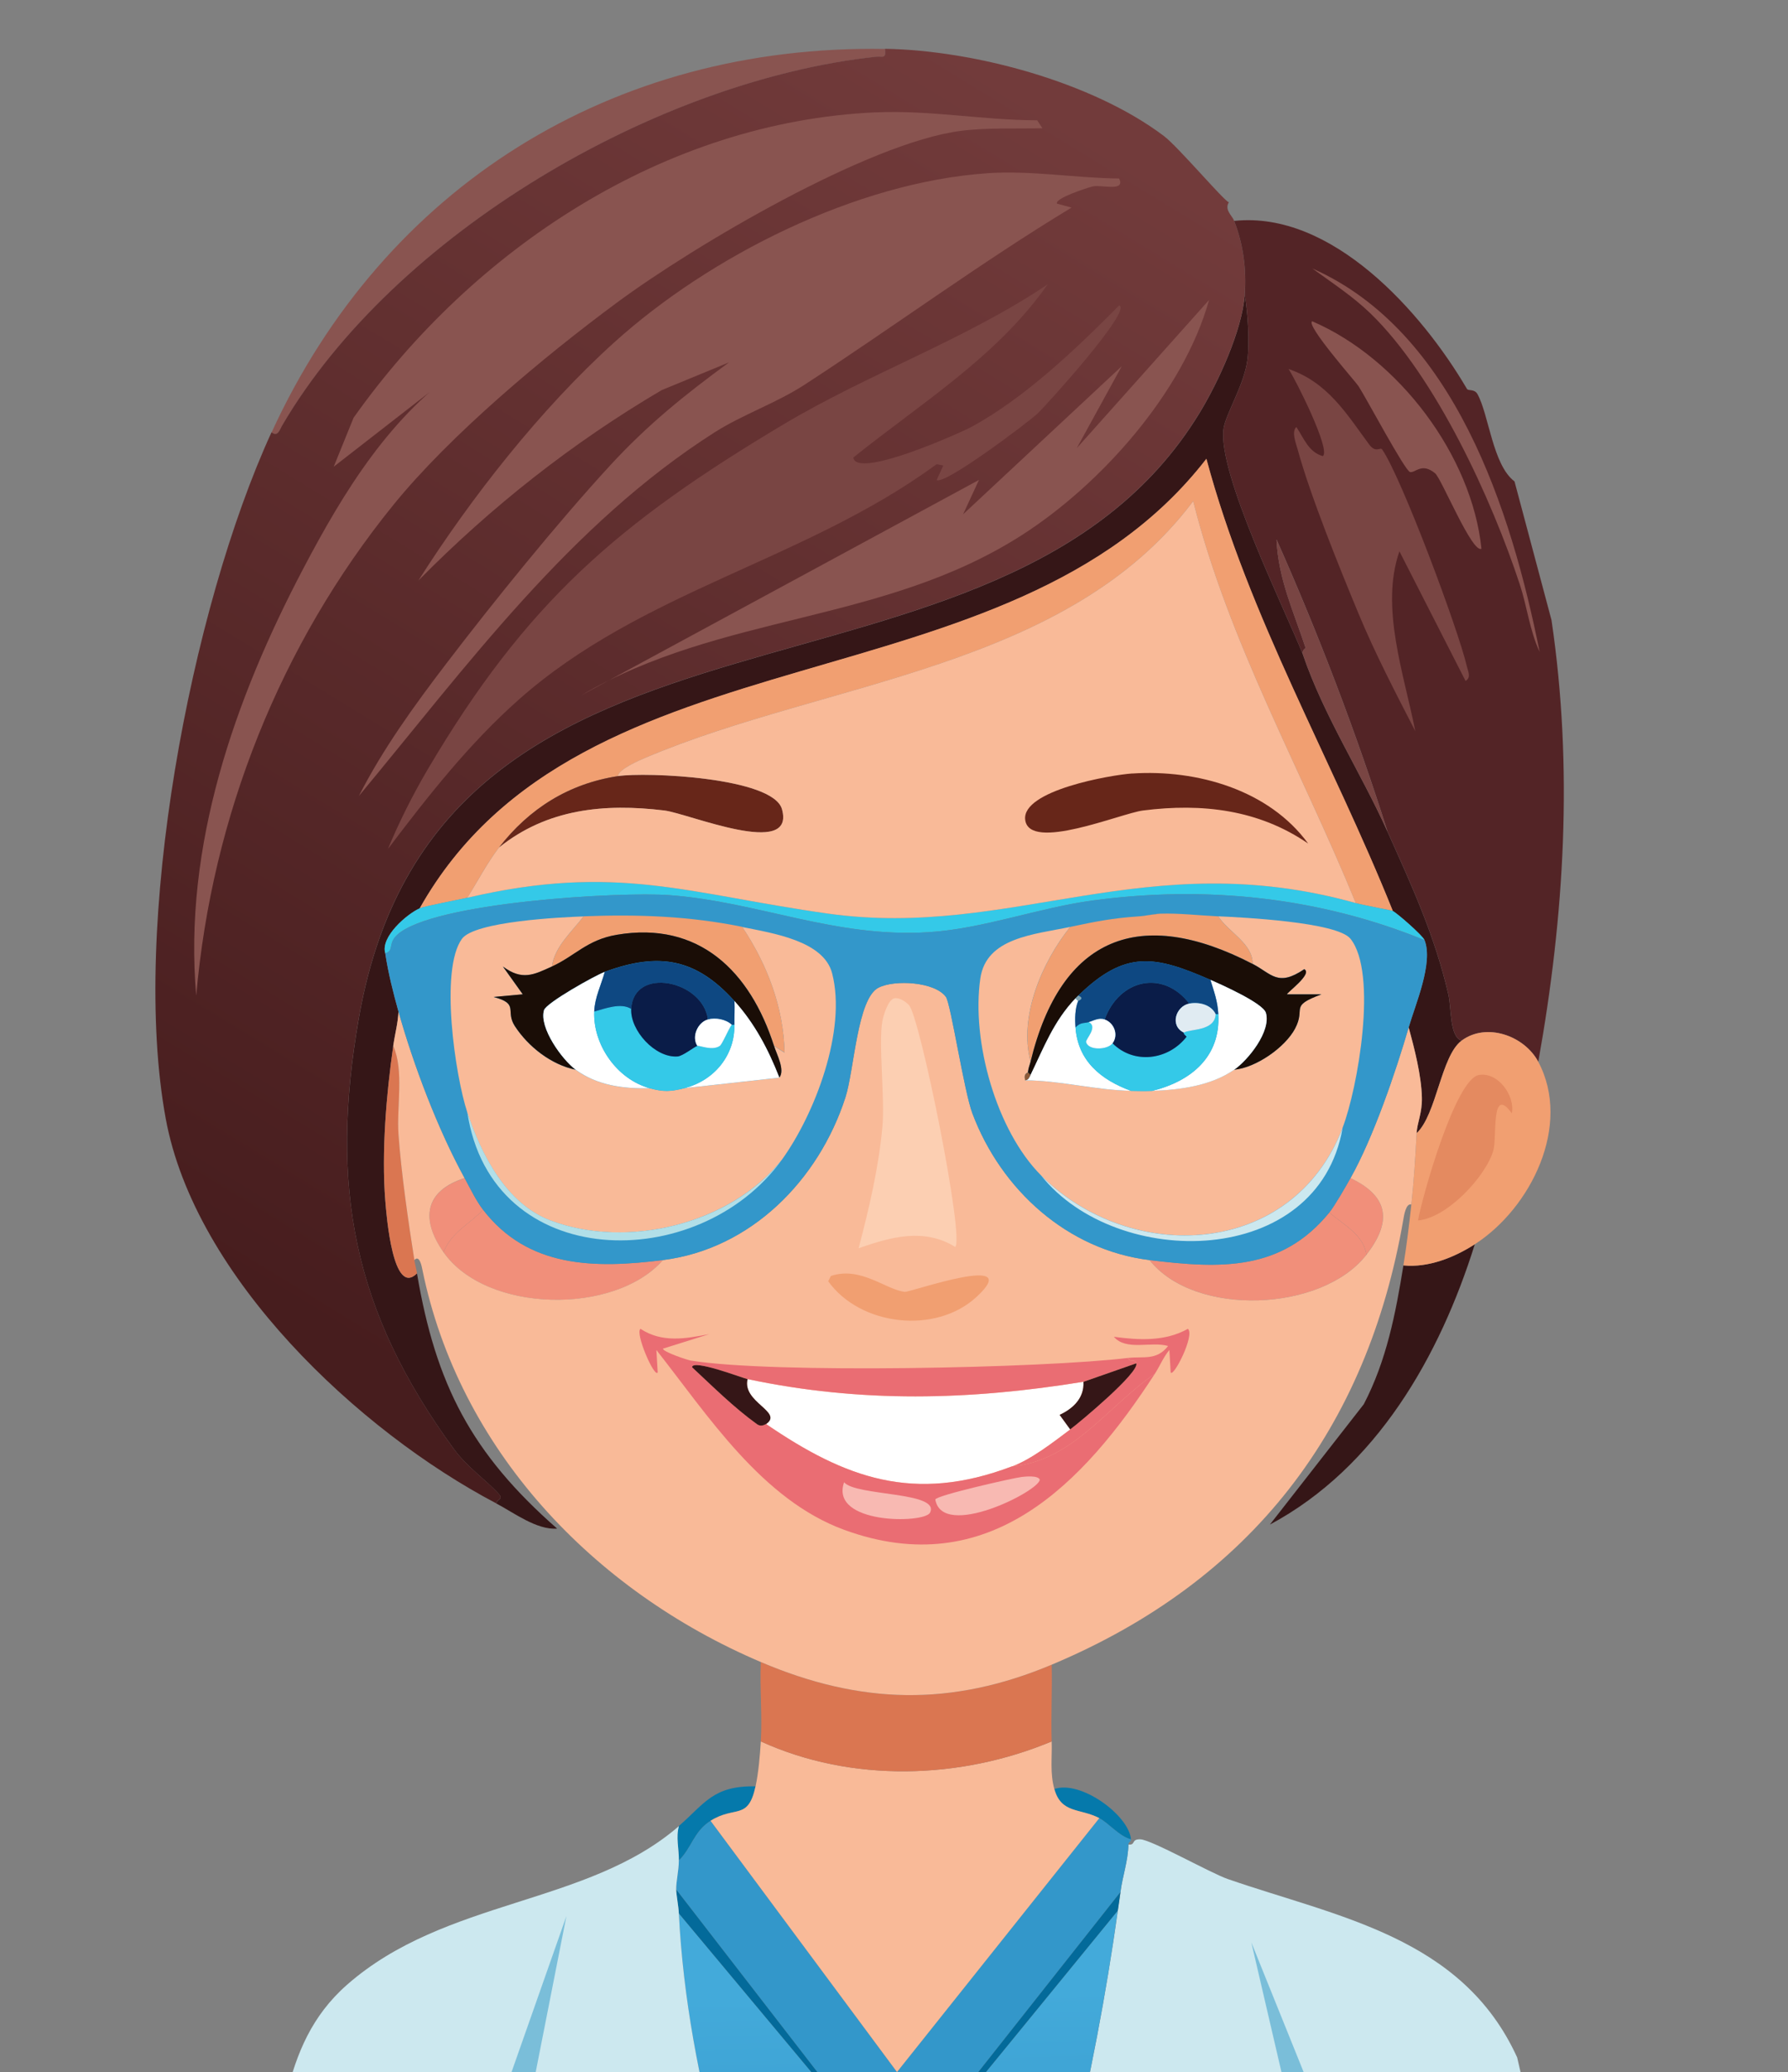 <?xml version="1.0" encoding="UTF-8"?>
<svg id="Layer_1" xmlns="http://www.w3.org/2000/svg" xmlns:xlink="http://www.w3.org/1999/xlink" version="1.1" viewBox="0 0 369.32 427.97">
  <rect x="0" y="0" width="369.32" height="427.97" fill="#808080" stroke="none"/>
  <!-- Generator: Adobe Illustrator 29.5.1, SVG Export Plug-In . SVG Version: 2.1.0 Build 141)  -->
  <defs>
    <style>
      .st0 {
        fill: #34c9e8;
      }

      .st1 {
        fill: #0579ab;
      }

      .st2 {
        fill: url(#linear-gradient1);
      }

      .st3 {
        fill: #fccfb2;
      }

      .st4 {
        fill: #7fa3b3;
      }

      .st5 {
        fill: #3397ca;
      }

      .st6 {
        fill: #794543;
      }

      .st7 {
        fill: #da7651;
      }

      .st8 {
        fill: #6b859c;
      }

      .st9 {
        fill: #f19f71;
      }

      .st10 {
        fill: #895450;
      }

      .st11 {
        fill: url(#linear-gradient);
      }

      .st12 {
        fill: #f18f7a;
      }

      .st13 {
        fill: #532426;
      }

      .st14 {
        fill: #1a0d06;
      }

      .st15 {
        fill: #7abed9;
      }

      .st16 {
        fill: #e48a60;
      }

      .st17 {
        fill: #fff;
      }

      .st18 {
        fill: #036a9a;
      }

      .st19 {
        fill: #ea6d73;
      }

      .st20 {
        fill: #8c5a39;
      }

      .st21 {
        fill: #0a1c48;
      }

      .st22 {
        fill: #b1dfe8;
      }

      .st23 {
        fill: #96cee3;
      }

      .st24 {
        fill: #e0ebf2;
      }

      .st25 {
        fill: #cce8ef;
      }

      .st26 {
        fill: #f9ba98;
      }

      .st27 {
        fill: #351617;
      }

      .st28 {
        fill: #672619;
      }

      .st29 {
        fill: #0e4882;
      }

      .st30 {
        fill: #f8b9b2;
      }
    </style>
    <linearGradient id="linear-gradient" x1="198.75" y1="547.45" x2="45.21" y2="296.24" gradientTransform="translate(0 558.12) scale(1 -1)" gradientUnits="userSpaceOnUse">
      <stop offset="0" stop-color="#723b3b"/>
      <stop offset="1" stop-color="#471d1e"/>
    </linearGradient>
    <linearGradient id="linear-gradient1" x1="186" y1="146" x2="188.1" y2="65.19" gradientTransform="translate(0 558.12) scale(1 -1)" gradientUnits="userSpaceOnUse">
      <stop offset="0" stop-color="#43aada"/>
      <stop offset="1" stop-color="#2f8fc4"/>
    </linearGradient>
  </defs>
  <g id="Generative_Object">
    <g>
      <path class="st27" d="M269.12,135.19c4.35,12.74,12,24.39,17.48,36.6,5.05,11.25,9.74,21.43,12.56,33.59.65,2.81.23,8.78,2.73,9.56-4.25,3.17-5.15,15.27-9.29,19.12.11-2.21,1.17-4.13,1.09-7.37-.12-4.57-1.52-10.04-2.73-14.47,1.41-4.84,5.12-13.34,3.28-18.03-.38-.97-5.73-5.63-6.55-6.01-12.52-31.21-29.73-60.64-38.51-93.4-40.83,52.78-129.02,33.41-162.5,92.86-2.52,1.1-8.15,5.84-7.1,9.29.61,4.04,1.64,8.09,2.73,12.02-.11,2.38-.76,4.77-1.09,7.1-1.42,9.94-2.44,21.94-1.64,31.95.26,3.25,1.6,19.99,6.55,15.02,3.89,22.95,11.24,37.19,28.95,52.71-4.2.33-8.96-3.3-12.56-5.19.13-.93,1.52-.83.55-1.91-2.62-2.9-6.59-5.6-9.29-9.29-20.88-28.54-25.72-54.33-19.66-89.03,16.82-96.33,132.49-57.28,173.7-125.09,3.82-6.28,8.76-17,9.29-24.31.64,3.86,1.01,9.55.55,13.38-.62,5.1-4.45,11.14-4.92,14.2-1.37,9,12.58,37.21,16.39,46.7h-.01Z"/>
      <path class="st10" d="M182.82,10.1c.25,2.2-.44,1.48-1.91,1.64-45.2,4.89-99.44,36.52-122.63,76.2-.52.89-.88,2.37-2.18,1.37C79.36,38.6,126.42,9.15,182.82,10.11h0Z"/>
      <path class="st27" d="M304.63,257c-7.25,23.13-20.28,46.1-42.33,57.9l19.39-24.85c4.7-9,6.59-18.75,8.19-28.68,5.12.51,10.47-1.61,14.75-4.37Z"/>
      <g>
        <path class="st11" d="M253.83,41.78c-.98,1.55.69,2.77,1.09,3.82,1.9,4.93,2.57,10.01,2.18,15.29-.53,7.31-5.47,18.03-9.29,24.31-41.21,67.8-156.88,28.76-173.7,125.09-6.06,34.7-1.21,60.49,19.66,89.03,2.69,3.68,6.67,6.39,9.29,9.29.97,1.08-.41.99-.55,1.91-28.42-14.92-62.25-46.68-68.28-79.48-7.28-39.61,5.07-105.16,21.85-141.75,1.31,1,1.66-.47,2.18-1.37C81.45,48.25,135.69,16.61,180.89,11.72c1.47-.16,2.17.56,1.91-1.64,18.39.31,42.83,6.84,57.63,18.03,2.9,2.19,12.45,13.45,13.38,13.66h.02Z"/>
        <path class="st10" d="M203.85,35.78c9.2-.63,18.19,1,27.31,1.09,1.36,2.84-3.66,1.21-5.46,1.64-1.07.25-7.9,2.46-7.37,3.55l3,.82c-18.52,11.19-36.74,24.62-55.17,36.6-5.81,3.78-12.74,6.12-18.57,9.83-29.9,19.04-51.18,48.27-73.47,75.11,4.93-9.68,11.43-18.67,18.03-27.31,9.77-12.81,23.02-29.18,33.87-40.97,7.74-8.41,15.37-14.56,24.58-21.3l-13.93,5.74c-18.43,10.84-35.26,24.12-50.25,39.33,10.86-17.11,25.28-35.48,40.42-49.16,19.81-17.9,50.07-33.1,77.02-34.96h-.01Z"/>
        <path class="st10" d="M180.91,23.21c11.24-.5,22.16,1.62,33.32,1.64l1.09,1.64c-5.44.13-11.56-.15-16.93.55-19.02,2.47-54.88,23.57-71.01,35.5-15.09,11.16-34.42,27.31-46.16,41.79-23.33,28.79-37.45,64.3-40.69,101.32-2.71-30.88,7.96-61.3,22.12-88.22,8.41-15.99,18.05-31.77,33.32-42.06l-27.04,21.03,4.1-10.11c24.67-34.84,64.19-61.15,107.88-63.09h0Z"/>
        <path class="st6" d="M216.41,58.72c-10.44,14.94-26.17,24.55-40.15,35.78.62,4.56,22.23-5.16,24.31-6.28,10.99-5.92,21.83-16.26,30.59-25.13,2.9.85-15.41,21.03-16.93,22.4-2.31,2.08-19.11,14.72-20.76,13.66l1.37-3-1.37-.27c-27.24,19.97-60.88,26.07-86.3,48.61-10.29,9.12-18.77,19.95-27.04,30.86,2.29-5.54,5.16-11.23,8.19-16.39,20.36-34.53,39.27-50.86,73.47-71.28,17.68-10.56,37.52-17.46,54.62-28.95h0Z"/>
        <path class="st10" d="M249.73,61.99c-5.32,19.02-22.35,38.12-38.78,48.61-28.66,18.3-61.98,16.02-90.95,33.05l82.21-44.52-3.28,7.1,32.77-30.59-9.29,16.93,27.31-30.59h0Z"/>
      </g>
      <g>
        <path class="st13" d="M320.47,128.09c4.51,30.42,2.68,61.06-2.73,91.22-2.87-5.39-10.71-8.19-15.84-4.37-2.5-.78-2.08-6.75-2.73-9.56-2.82-12.16-7.51-22.34-12.56-33.59-6.38-20.23-14.46-41.34-22.94-60.36.36,8.18,3.58,14.97,6.01,22.4.02.07-.85.49-.55,1.37-3.8-9.5-17.75-37.7-16.39-46.7.47-3.07,4.3-9.1,4.92-14.2.47-3.83.1-9.52-.55-13.38.38-5.28-.28-10.36-2.18-15.29,20.17-2.14,38.76,18.78,48.07,34.69.28.48,1.55-.05,2.18,1.09,2.35,4.21,3.13,14.61,7.65,18.03l7.65,28.68v-.03Z"/>
        <path class="st6" d="M266.12,76.2c8.12,2.77,11.97,9.2,16.66,15.57,1.44,1.95,2.3.46,2.73,1.09,4.04,5.9,15.76,37.28,17.48,44.79.26,1.13.93,2.24-.27,3l-13.66-26.77c-4.03,11.5.95,25.35,3.28,37.14-4.09-7.94-8.32-16.06-11.74-24.31-3.92-9.43-9.95-24.31-12.56-33.87-.33-1.21-1.34-3.64-.27-4.64,1.61,2.4,2.51,5.17,5.46,6.01,1.75-1.15-5.64-15.88-7.1-18.03v.02Z"/>
        <path class="st10" d="M271.04,66.36c17.9,7.69,33,27.82,34.96,46.98-1.9,1.05-8.24-14.46-9.56-15.57-2.78-2.33-4.13-.02-5.19-.27s-9.14-15.46-10.65-17.75c-.63-.95-10.96-12.64-9.56-13.38h0Z"/>
        <path class="st10" d="M271.04,55.44c29.38,12.97,41.11,50,46.98,79.2-2.06-4.39-2.6-9.38-4.1-13.93-5.72-17.41-17.33-42.89-30.86-55.99-3.65-3.53-7.94-6.32-12.02-9.29h0Z"/>
        <path class="st6" d="M286.6,171.79c-5.48-12.21-13.13-23.86-17.48-36.6-.3-.88.57-1.3.55-1.37-2.43-7.42-5.65-14.22-6.01-22.4,8.48,19.02,16.57,40.13,22.94,60.36h0Z"/>
      </g>
    </g>
    <g>
      <g>
        <path class="st15" d="M156.06,496.24c-.35-.05-.74.05-1.09,0l-51.35-44.52,9.01-6.83,43.42,51.35h.01Z"/>
        <g>
          <path class="st25" d="M296.44,471.66l-4.1-28.4-3,31.68c-24.49,11.2-43.12,16.75-69.92,20.76,16.41-15.79,32.63-32.09,51.89-44.52l-13.93-9.56,3.55,3.55-42.61,50.53c-3.9.57-7.16.68-10.92,1.09,10.14-33.51,18.67-67.37,23.49-102.14.18-1.28.38-2.52.55-3.82.41-3.28,1.58-6.45,1.64-9.83,1.58.12.49-1.15,2.46-1.09,2.28.07,14.53,6.98,18.03,8.19,22.67,7.86,48.44,11.91,59.81,36.87l7.65,33.32c-7.87,5.1-16.2,9.22-24.58,13.38h-.01Z"/>
          <path class="st15" d="M219.42,495.7c-.35.05-.74-.05-1.09,0l42.61-50.53-3.55-3.55,13.93,9.56c-19.26,12.43-35.48,28.73-51.89,44.52h0Z"/>
          <path class="st23" d="M296.44,471.66c-2.42,1.2-4.66,2.16-7.1,3.28l3-31.68,4.1,28.4h0Z"/>
          <path class="st15" d="M258.47,401.2l13.66,33.87c-.95.55-20.78,1.33-21.85,1.09-.88-.19-4.3-4.28-5.74-4.64l20.21-3.28-6.28-27.04Z"/>
        </g>
        <g>
          <path class="st2" d="M207.4,496.79c-19.43,2.11-23.22,2-42.61,0-11.27-32.82-22.84-66.58-24.58-101.6l45.61,54.62,45.06-55.17c-4.82,34.77-13.35,68.64-23.49,102.14h.01Z"/>
          <path class="st5" d="M233.62,379.9c.05.48-.54.55-.55,1.09-.06,3.39-1.23,6.55-1.64,9.83l-46.16,58.45-45.61-58.99c-.03-1.69.54-3.88.55-6.01,2.66-2.6,3.08-6.01,6.55-8.19l38.51,51.89,41.79-52.44c1.97,1.02,4.15,3.77,6.55,4.37h.01Z"/>
          <path class="st1" d="M156.06,368.97c-1.55,7.11-4.2,3.9-9.29,7.1-3.48,2.19-3.9,5.59-6.55,8.19.01-2.47-.64-4.77,0-7.1,5.38-4.67,7.08-8.36,15.84-8.19h0Z"/>
          <path class="st1" d="M233.62,379.9c-2.41-.6-4.58-3.34-6.55-4.37-4.01-2.08-7.85-.89-9.29-6.01,5.38-1.88,15.33,5.31,15.84,10.38h0Z"/>
          <path class="st18" d="M231.43,390.82c-.16,1.3-.37,2.54-.55,3.82l-45.06,55.17-45.61-54.62c-.08-1.59-.53-3.82-.55-4.92l45.61,58.99,46.16-58.45h0Z"/>
        </g>
        <g>
          <path class="st25" d="M140.22,384.27c-.01,2.13-.57,4.32-.55,6.01.02,1.1.47,3.33.55,4.92,1.74,35.02,13.31,68.78,24.58,101.6-2.81-.29-5.9-.17-8.74-.55l-43.42-51.35-9.01,6.83,51.35,44.52c-25.58-3.54-45.68-8.81-68.82-19.66l-2.46-32.23-3,29.5c-9.52-4.78-19.24-9.2-27.86-15.57,6.49-17.27,4.2-35.47,18.84-48.34,20.34-17.87,49.59-16.31,68.55-32.77-.64,2.33.01,4.63,0,7.1h-.01Z"/>
          <path class="st23" d="M86.14,476.58c-1.9-.89-3.61-1.8-5.46-2.73l3-29.5,2.46,32.23Z"/>
          <path class="st15" d="M117,395.74l-6.83,34.69,18.3,2.46c-5.98,9.1-16.38,3.52-25.4,2.46l13.93-39.6h0Z"/>
        </g>
      </g>
      <g>
        <path class="st26" d="M217.23,359.69c.11,3.36-.38,6.51.55,9.83,1.43,5.12,5.27,3.92,9.29,6.01l-41.79,52.44-38.51-51.89c5.09-3.2,7.74.01,9.29-7.1.6-2.74.92-6.45,1.09-9.29,18.76,8.55,41.16,7.9,60.08,0h0Z"/>
        <path class="st7" d="M217.23,343.85c.13,5.26-.17,10.58,0,15.84-18.93,7.9-41.33,8.55-60.08,0,.33-5.42-.24-10.96,0-16.39,20.55,8.75,39.34,9.26,60.08.55h0Z"/>
        <path class="st7" d="M85.59,260.27c.15.96.39,1.8.55,2.73-4.96,4.97-6.29-11.78-6.55-15.02-.81-10.01.22-22.01,1.64-31.95,2.29,5.16.68,12.49,1.09,18.3.55,7.79,2.04,18.13,3.28,25.95h-.01Z"/>
        <path class="st12" d="M136.94,260.27c-9.97,11.41-36.52,10.98-45.34-1.64,1.77-4.23,5.21-5.66,8.19-8.74,9.27,12.01,23.02,12.15,37.14,10.38h.01Z"/>
        <path class="st12" d="M282.23,259.18c-9.18,11.83-35.46,12.89-44.79,1.09,14.73,1.8,27.24,2.3,37.14-9.83,2.91,2.51,7.14,4.65,7.65,8.74h0Z"/>
        <path class="st12" d="M99.79,249.9c-2.99,3.08-6.42,4.51-8.19,8.74-4.69-6.71-3.98-12.61,4.37-15.29,1.16,2.12,2.36,4.66,3.82,6.55h0Z"/>
        <path class="st12" d="M282.23,259.18c-.5-4.09-4.74-6.23-7.65-8.74,1.06-1.3,3.43-5.43,4.37-7.1,8.12,3.84,8.45,9.17,3.28,15.84Z"/>
        <path class="st9" d="M287.7,188.17c-.37-.17-5.89-1.15-7.65-1.64-11.29-27.63-26.24-53.83-33.59-83.03-26,34.72-75.73,37.14-113.07,52.98-1.08.46-5.72,2.41-5.74,3.82-10.14,1.54-18.35,6.69-24.58,14.75-2.48,3.2-4.38,6.97-6.55,10.38-1.88.44-8.78,1.73-9.83,2.18,33.48-59.44,121.67-40.08,162.5-92.86,8.78,32.77,25.99,62.2,38.51,93.4v.02Z"/>
        <path class="st0" d="M280.05,186.53c1.76.49,7.28,1.47,7.65,1.64.82.38,6.17,5.04,6.55,6.01-21.79-8.9-45.23-11.34-68.55-8.19-11.18,1.51-22.63,5.85-33.87,6.55-19.4,1.22-35.17-6.28-53.53-7.65-10.26-.76-48.96,1.47-56.26,8.19-1.97,1.82-.57,3.29-2.46,3.82-1.05-3.44,4.58-8.18,7.1-9.29,1.05-.46,7.95-1.75,9.83-2.18,30.97-7.22,45.65-.76,74.56,3.28,37.89,5.3,65.72-14.31,108.97-2.18h.01Z"/>
        <g>
          <path class="st9" d="M317.74,219.31c6.97,13.12-1.53,30.23-13.11,37.69-4.27,2.75-9.62,4.88-14.75,4.37.67-4.13,1.19-8.41,1.64-12.56.53-4.89.84-9.83,1.09-14.75,4.14-3.85,5.03-15.95,9.29-19.12,5.13-3.82,12.97-1.02,15.84,4.37h0Z"/>
          <path class="st16" d="M305.45,222.04c3.93-.71,7.54,4.26,6.83,7.92-4.36-6-3.04,4.86-3.82,7.65-1.51,5.34-9.54,13.96-15.57,14.47.94-5.13,7.74-29.17,12.56-30.04Z"/>
        </g>
        <g>
          <path class="st26" d="M237.44,260.27c9.33,11.8,35.61,10.74,44.79-1.09,5.18-6.67,4.84-12-3.28-15.84,4.7-8.36,9.3-21.82,12.02-31.13,1.21,4.43,2.62,9.9,2.73,14.47.08,3.25-.98,5.17-1.09,7.37-.25,4.92-.56,9.86-1.09,14.75-1.12-.37-1.53,2.35-1.64,3-7.44,43.33-31.39,74.71-72.65,92.04-20.74,8.71-39.54,8.2-60.08-.55-34.75-14.8-62.36-44-69.92-81.11-.08-.4-.56-3.15-1.64-1.91-1.24-7.82-2.73-18.16-3.28-25.95-.41-5.81,1.19-13.14-1.09-18.3.33-2.33.99-4.72,1.09-7.1,3.07,10.99,8.15,24.4,13.66,34.41-8.35,2.68-9.06,8.58-4.37,15.29,8.82,12.62,35.37,13.05,45.34,1.64,18.18-2.28,32.16-16.51,37.69-33.59,1.82-5.62,2.43-20.42,6.83-22.67,3.35-1.71,11.67-1.22,13.93,1.91,1.01,1.4,3.74,19.45,5.46,24.03,5.95,15.85,19.71,28.25,36.6,30.32h0Z"/>
          <g>
            <path class="st3" d="M184.73,206.2c1-.21,2.33.66,3,1.37,2.31,2.42,11.57,48.4,9.56,49.98-6.42-3.99-13.33-2.04-19.94.27,2.16-8.19,4.15-16.67,4.92-25.13.53-5.84-.85-17.16,0-21.85.2-1.09,1.17-4.38,2.46-4.64h0Z"/>
            <path class="st9" d="M171.62,263.55c6.17-2.08,11.41,2.89,15.29,3.28,1.11.11,25.08-8.38,14.75,1.09-8.46,7.76-23.99,5.93-30.59-3.28l.55-1.09h0Z"/>
            <g>
              <path class="st19" d="M238.54,283.76c-9.71,6.66-16.96,18.02-29.5,19.12,4.12-1.56,8.49-5.01,12.02-7.65,2.1-1.57,14.33-11.78,13.66-13.66-.38-1.06-1.49-.05-1.64-1.09,3.05-.37,5.82.6,8.19-2.46-3.43-1.04-8.63,1.09-11.2-1.91,5.16.7,10.56,1.01,15.29-1.64,1.52,1.2-2.94,10.04-3.55,9.01l-.27-4.64c-1.24,1.48-1.98,3.33-3,4.92h0Z"/>
              <path class="st17" d="M223.79,285.4c.2,3.35-2.14,5.54-4.92,6.83l2.18,3c-3.53,2.64-7.89,6.08-12.02,7.65-20.27,7.69-34.45,2.43-50.8-8.74,3.64-2.5-5.01-4.49-3.82-9.29,23.47,4.96,45.85,4.38,69.37.55h.01Z"/>
              <g>
                <path class="st19" d="M233.07,280.49c.14,1.04,1.26.03,1.64,1.09l-10.92,3.82c-23.52,3.83-45.9,4.41-69.37-.55-.98-.21-11.41-4.2-11.47-2.46,4.32,4.03,8.59,8.28,13.38,11.74,1.01.73,1.83-.06,1.91,0,16.35,11.17,30.53,16.43,50.8,8.74,12.53-1.1,19.79-12.46,29.5-19.12-14.76,22.76-34.33,43.16-64.18,32.23-16.98-6.22-28.11-23.58-38.78-37.14l.27,4.64c-.67,1.18-4.74-8.18-3.55-9.01,4.49,2.94,9.3,2.03,14.2,1.09l-9.56,3c-.03.65,4.97,2.33,5.74,2.46,16.84,2.74,72.72,1.59,90.4-.55v.02Z"/>
                <path class="st30" d="M210.95,305.07c.79-.09,3.47-.38,3.82.55-.09,2.36-20.11,12.47-21.58,4.1.26-.88,16.29-4.48,17.75-4.64h.01Z"/>
                <path class="st30" d="M174.35,306.16c2.44,2.9,19.94,1.91,17.75,6.28-1.14,2.29-20.79,2.46-17.75-6.28Z"/>
              </g>
              <path class="st27" d="M154.42,284.85c-1.18,4.8,7.46,6.78,3.82,9.29-.08-.06-.9.73-1.91,0-4.79-3.46-9.06-7.72-13.38-11.74.06-1.75,10.49,2.25,11.47,2.46h0Z"/>
              <path class="st27" d="M234.71,281.58c.67,1.88-11.56,12.09-13.66,13.66l-2.18-3c2.78-1.29,5.11-3.48,4.92-6.83l10.92-3.82h0Z"/>
            </g>
          </g>
        </g>
        <path class="st28" d="M103.07,175.06c6.23-8.06,14.44-13.21,24.58-14.75,5.79-.88,32.03.24,33.87,6.83,2.87,10.28-19.34.87-24.31.27-12.38-1.5-24.18-.35-34.14,7.65h0Z"/>
        <g>
          <path class="st26" d="M280.05,186.53c-43.25-12.13-71.08,7.48-108.97,2.18-28.91-4.04-43.59-10.5-74.56-3.28,2.17-3.41,4.08-7.17,6.55-10.38,9.96-8,21.75-9.15,34.14-7.65,4.97.6,27.18,10.01,24.31-.27-1.84-6.58-28.08-7.71-33.87-6.83.02-1.41,4.66-3.37,5.74-3.82,37.34-15.85,87.07-18.27,113.07-52.98,7.35,29.19,22.3,55.4,33.59,83.03h0Z"/>
          <path class="st28" d="M233.89,159.77c13.31-.88,28.22,3.35,36.32,14.47-10.21-7.03-21.96-8.39-34.14-6.83-4.52.58-23.5,8.6-24.31,1.91-.73-6.07,17.73-9.27,22.12-9.56h.01Z"/>
        </g>
        <g>
          <path class="st5" d="M294.25,194.18c1.84,4.69-1.87,13.19-3.28,18.03-2.72,9.32-7.31,22.77-12.02,31.13-.94,1.67-3.31,5.81-4.37,7.1-9.9,12.13-22.42,11.63-37.14,9.83-16.89-2.06-30.65-14.46-36.6-30.32-1.72-4.58-4.45-22.63-5.46-24.03-2.26-3.13-10.57-3.62-13.93-1.91-4.4,2.24-5.01,17.05-6.83,22.67-5.53,17.08-19.51,31.31-37.69,33.59-14.13,1.77-27.87,1.64-37.14-10.38-1.47-1.9-2.66-4.44-3.82-6.55-5.5-10.01-10.58-23.42-13.66-34.41-1.1-3.92-2.12-7.98-2.73-12.02,1.88-.53.48-2.01,2.46-3.82,7.31-6.72,46-8.96,56.26-8.19,18.36,1.36,34.13,8.87,53.53,7.65,11.24-.71,22.69-5.05,33.87-6.55,23.32-3.15,46.76-.71,68.55,8.19h0Z"/>
          <g>
            <path class="st26" d="M277.32,232.96c-10.38,26.97-43.85,28.3-62.27,9.83-9.27-9.29-14.43-27.75-12.56-40.69,1.22-8.48,11.16-9.08,18.57-10.65-5.86,7.3-10.69,18.61-8.19,27.86-.19.77-.4,1.1-.55,2.18-.01.09-.98.19-.55,1.64,7.26.06,14.59,2.05,21.85,2.18,1.44.03,2.93.06,4.37,0,5.77-.22,12.11-1.02,16.93-4.37,4.51-.4,10.5-4.6,12.56-8.47,2.33-4.37-1.34-4.57,5.46-7.1h-7.1c-.2-.26,5.38-4.24,3.55-5.19-5.49,3.72-6.73.94-10.65-1.09.03-4.26-5.04-6.58-7.1-9.83,4.86.22,24.53,1.17,27.31,4.64,5.67,7.09,1.52,30.86-1.64,39.06h.01Z"/>
            <path class="st26" d="M120.55,189.27c-2.4,3.17-6.02,6.26-6.55,10.38-3.74,1.71-6.14,2.96-10.11,0l4.1,5.74-6.01.55c5.38,1.43,2.32,2.86,4.37,6.01,2.76,4.24,7.5,7.98,12.56,9.01,4.4,3.23,9.86,3.97,15.29,3.82,2.84.77,4.28.71,7.1,0l19.66-2.18c1.22-1.56-.52-4.78-1.09-6.55l2.18,1.37c-.19-9.34-3.6-18.26-8.74-25.95,6.29,1.28,16.83,2.84,18.57,9.56,3.05,11.76-3.55,29.03-10.38,38.51-10.62,13.34-31.96,18.53-47.79,12.56-9.15-3.45-14.33-13.59-17.21-22.4-2.47-7.56-5.71-29.39-1.09-35.78,2.63-3.63,20.51-4.47,25.13-4.64h.01Z"/>
            <path class="st9" d="M153.32,191.45c5.13,7.69,8.55,16.6,8.74,25.95l-2.18-1.37c-4.91-15.34-15.45-25.84-32.5-22.94-6.12,1.04-8.62,4.39-13.38,6.55.54-4.12,4.15-7.21,6.55-10.38,11.24-.42,21.76-.06,32.77,2.18h0Z"/>
            <path class="st9" d="M251.65,189.27c2.06,3.26,7.13,5.57,7.1,9.83-23.16-12.02-39.59-5.79-45.88,20.21-2.49-9.25,2.34-20.56,8.19-27.86,5.29-1.12,8.7-1.81,14.2-2.18,1.38-.09,3.15-.51,4.37-.55,3.94-.13,8.05.37,12.02.55h0Z"/>
            <path class="st22" d="M161.52,239.52c-17.17,23.85-60.03,23.45-65-9.83,2.88,8.8,8.05,18.95,17.21,22.4,15.84,5.97,37.17.78,47.79-12.56h0Z"/>
            <path class="st25" d="M215.05,242.8c18.42,18.47,51.89,17.14,62.27-9.83-5.02,29.04-46.6,29.47-62.27,9.83Z"/>
            <path class="st8" d="M239.63,188.72c-1.22.04-2.99.45-4.37.55l4.37-.55Z"/>
            <g>
              <path class="st14" d="M258.75,199.1c3.92,2.04,5.17,4.81,10.65,1.09,1.83.95-3.75,4.93-3.55,5.19h7.1c-6.8,2.53-3.13,2.73-5.46,7.1-2.06,3.86-8.05,8.06-12.56,8.47,2.87-1.99,7.65-7.91,6.55-11.74-.58-2.02-9.34-5.9-11.47-6.83-11.48-5.01-17.55-6.23-27.31,3.28-.2.19-.35.34-.55.55-4.51,4.74-6.5,10.09-9.29,15.84l-.55-.55c.14-1.09.36-1.41.55-2.18,6.29-26,22.72-32.23,45.88-20.21h0Z"/>
              <path class="st17" d="M254.92,220.95c-4.83,3.35-11.17,4.15-16.93,4.37,8.06-1.99,14.16-7.07,13.66-15.84-.16-2.76-.86-4.55-1.64-7.1,2.13.93,10.89,4.81,11.47,6.83,1.1,3.83-3.69,9.75-6.55,11.74h0Z"/>
              <path class="st17" d="M222.7,206.74c-.66,1.63-.67,3.73-.55,5.46.5,6.95,5.25,10.82,11.47,13.11-7.26-.14-14.59-2.12-21.85-2.18.64-.05.85-.6,1.09-1.09,2.78-5.75,4.78-11.1,9.29-15.84l.55.55h0Z"/>
              <path class="st20" d="M212.86,222.04c-.24.49-.45,1.05-1.09,1.09-.44-1.44.54-1.55.55-1.64l.55.55h0Z"/>
              <g>
                <path class="st0" d="M237.99,225.32c-1.44.06-2.93.03-4.37,0-6.22-2.29-10.97-6.16-11.47-13.11,1.05-1.08,1.65-.81,2.73-1.09,1.98.95-.67,3.54-.55,4.1.4,1.8,4.42,1.68,5.46.27,4.43,4.44,11.58,3.48,15.29-1.37-.24-.22-.76-.67-.55-.82,1.16-.8,6.4-.23,6.55-3.82h.55c.5,8.77-5.59,13.86-13.66,15.84h.02Z"/>
                <path class="st29" d="M250.01,202.37c.78,2.55,1.48,4.34,1.64,7.1h-.55c-.93-2-3.52-2.58-5.46-2.18-5.53-7.15-14.5-4.93-17.48,3.28-1.24-.42-2.36.3-3.28.55-1.08.29-1.68,0-2.73,1.09-.13-1.73-.12-3.83.55-5.46.02-.05,1.46-.5,0-1.09,9.76-9.5,15.84-8.29,27.31-3.28h0Z"/>
                <path class="st4" d="M222.7,206.74l-.55-.55c.2-.21.35-.35.55-.55,1.46.59.02,1.04,0,1.09h0Z"/>
                <path class="st21" d="M245.64,207.29c-2.78.56-4.08,4.6-1.09,6.01-.21.15.3.6.55.82-3.72,4.84-10.86,5.81-15.29,1.37,1.32-1.77.28-4.26-1.64-4.92,2.97-8.21,11.95-10.42,17.48-3.28h0Z"/>
                <path class="st24" d="M245.64,207.29c1.95-.39,4.53.19,5.46,2.18-.15,3.59-5.4,3.03-6.55,3.82-2.99-1.4-1.69-5.45,1.09-6.01h0Z"/>
                <path class="st17" d="M228.16,210.57c1.92.65,2.95,3.14,1.64,4.92-1.04,1.4-5.06,1.53-5.46-.27-.13-.56,2.52-3.14.55-4.1.92-.24,2.04-.97,3.28-.55h-.01Z"/>
              </g>
            </g>
            <g>
              <path class="st14" d="M159.88,216.03c.57,1.78,2.32,4.99,1.09,6.55-2.26-5.8-5.11-11.21-9.29-15.84-7.93-8.79-15.57-10.13-26.77-6.01-1.96.72-12.13,6.4-12.56,7.92-1.04,3.63,3.77,10.25,6.55,12.29-5.06-1.03-9.8-4.77-12.56-9.01-2.05-3.15,1.01-4.58-4.37-6.01l6.01-.55-4.1-5.74c3.97,2.96,6.36,1.71,10.11,0,4.76-2.17,7.27-5.51,13.38-6.55,17.05-2.9,27.59,7.6,32.5,22.94h0Z"/>
              <path class="st17" d="M122.74,208.93c-.27,6.76,4.6,13.96,11.47,15.84-5.43.15-10.89-.59-15.29-3.82-2.78-2.04-7.6-8.66-6.55-12.29.44-1.52,10.6-7.2,12.56-7.92-.75,2.73-2.07,5.28-2.18,8.19h-.01Z"/>
              <path class="st17" d="M160.97,222.59l-19.66,2.18c6.35-1.59,10.51-6.96,10.38-13.11-.03-1.59.12-3.3,0-4.92,4.18,4.63,7.03,10.04,9.29,15.84h-.01Z"/>
              <g>
                <path class="st0" d="M130.38,208.38c-.24,4.44,4.93,10.16,9.56,9.83,1.1-.08,3.46-2,4.1-2.18.46-.13,3.1,1.07,4.64,0,.52-.36,1.78-3.46,2.46-4.37h.55c.13,6.15-4.02,11.52-10.38,13.11-2.82.71-4.26.77-7.1,0-6.87-1.88-11.74-9.08-11.47-15.84,2.23-.61,5.51-1.9,7.65-.55h-.01Z"/>
                <path class="st29" d="M151.69,206.74c.12,1.61-.03,3.33,0,4.92h-.55c-1.25-1.16-3.39-1.51-4.92-1.09-.99-8.04-15.35-11.07-15.84-2.18-2.14-1.35-5.42-.07-7.65.55.12-2.91,1.44-5.47,2.18-8.19,11.2-4.12,18.83-2.78,26.77,6.01v-.02Z"/>
                <path class="st21" d="M146.22,210.57c-2.06.56-3.44,3.51-2.18,5.46-.64.18-3,2.11-4.1,2.18-4.63.33-9.8-5.4-9.56-9.83.49-8.89,14.85-5.85,15.84,2.18h0Z"/>
                <path class="st17" d="M151.14,211.66c-.68.91-1.94,4.01-2.46,4.37-1.55,1.07-4.19-.13-4.64,0-1.26-1.95.13-4.9,2.18-5.46,1.53-.42,3.67-.07,4.92,1.09h0Z"/>
              </g>
            </g>
          </g>
        </g>
      </g>
    </g>
  </g>
</svg>
